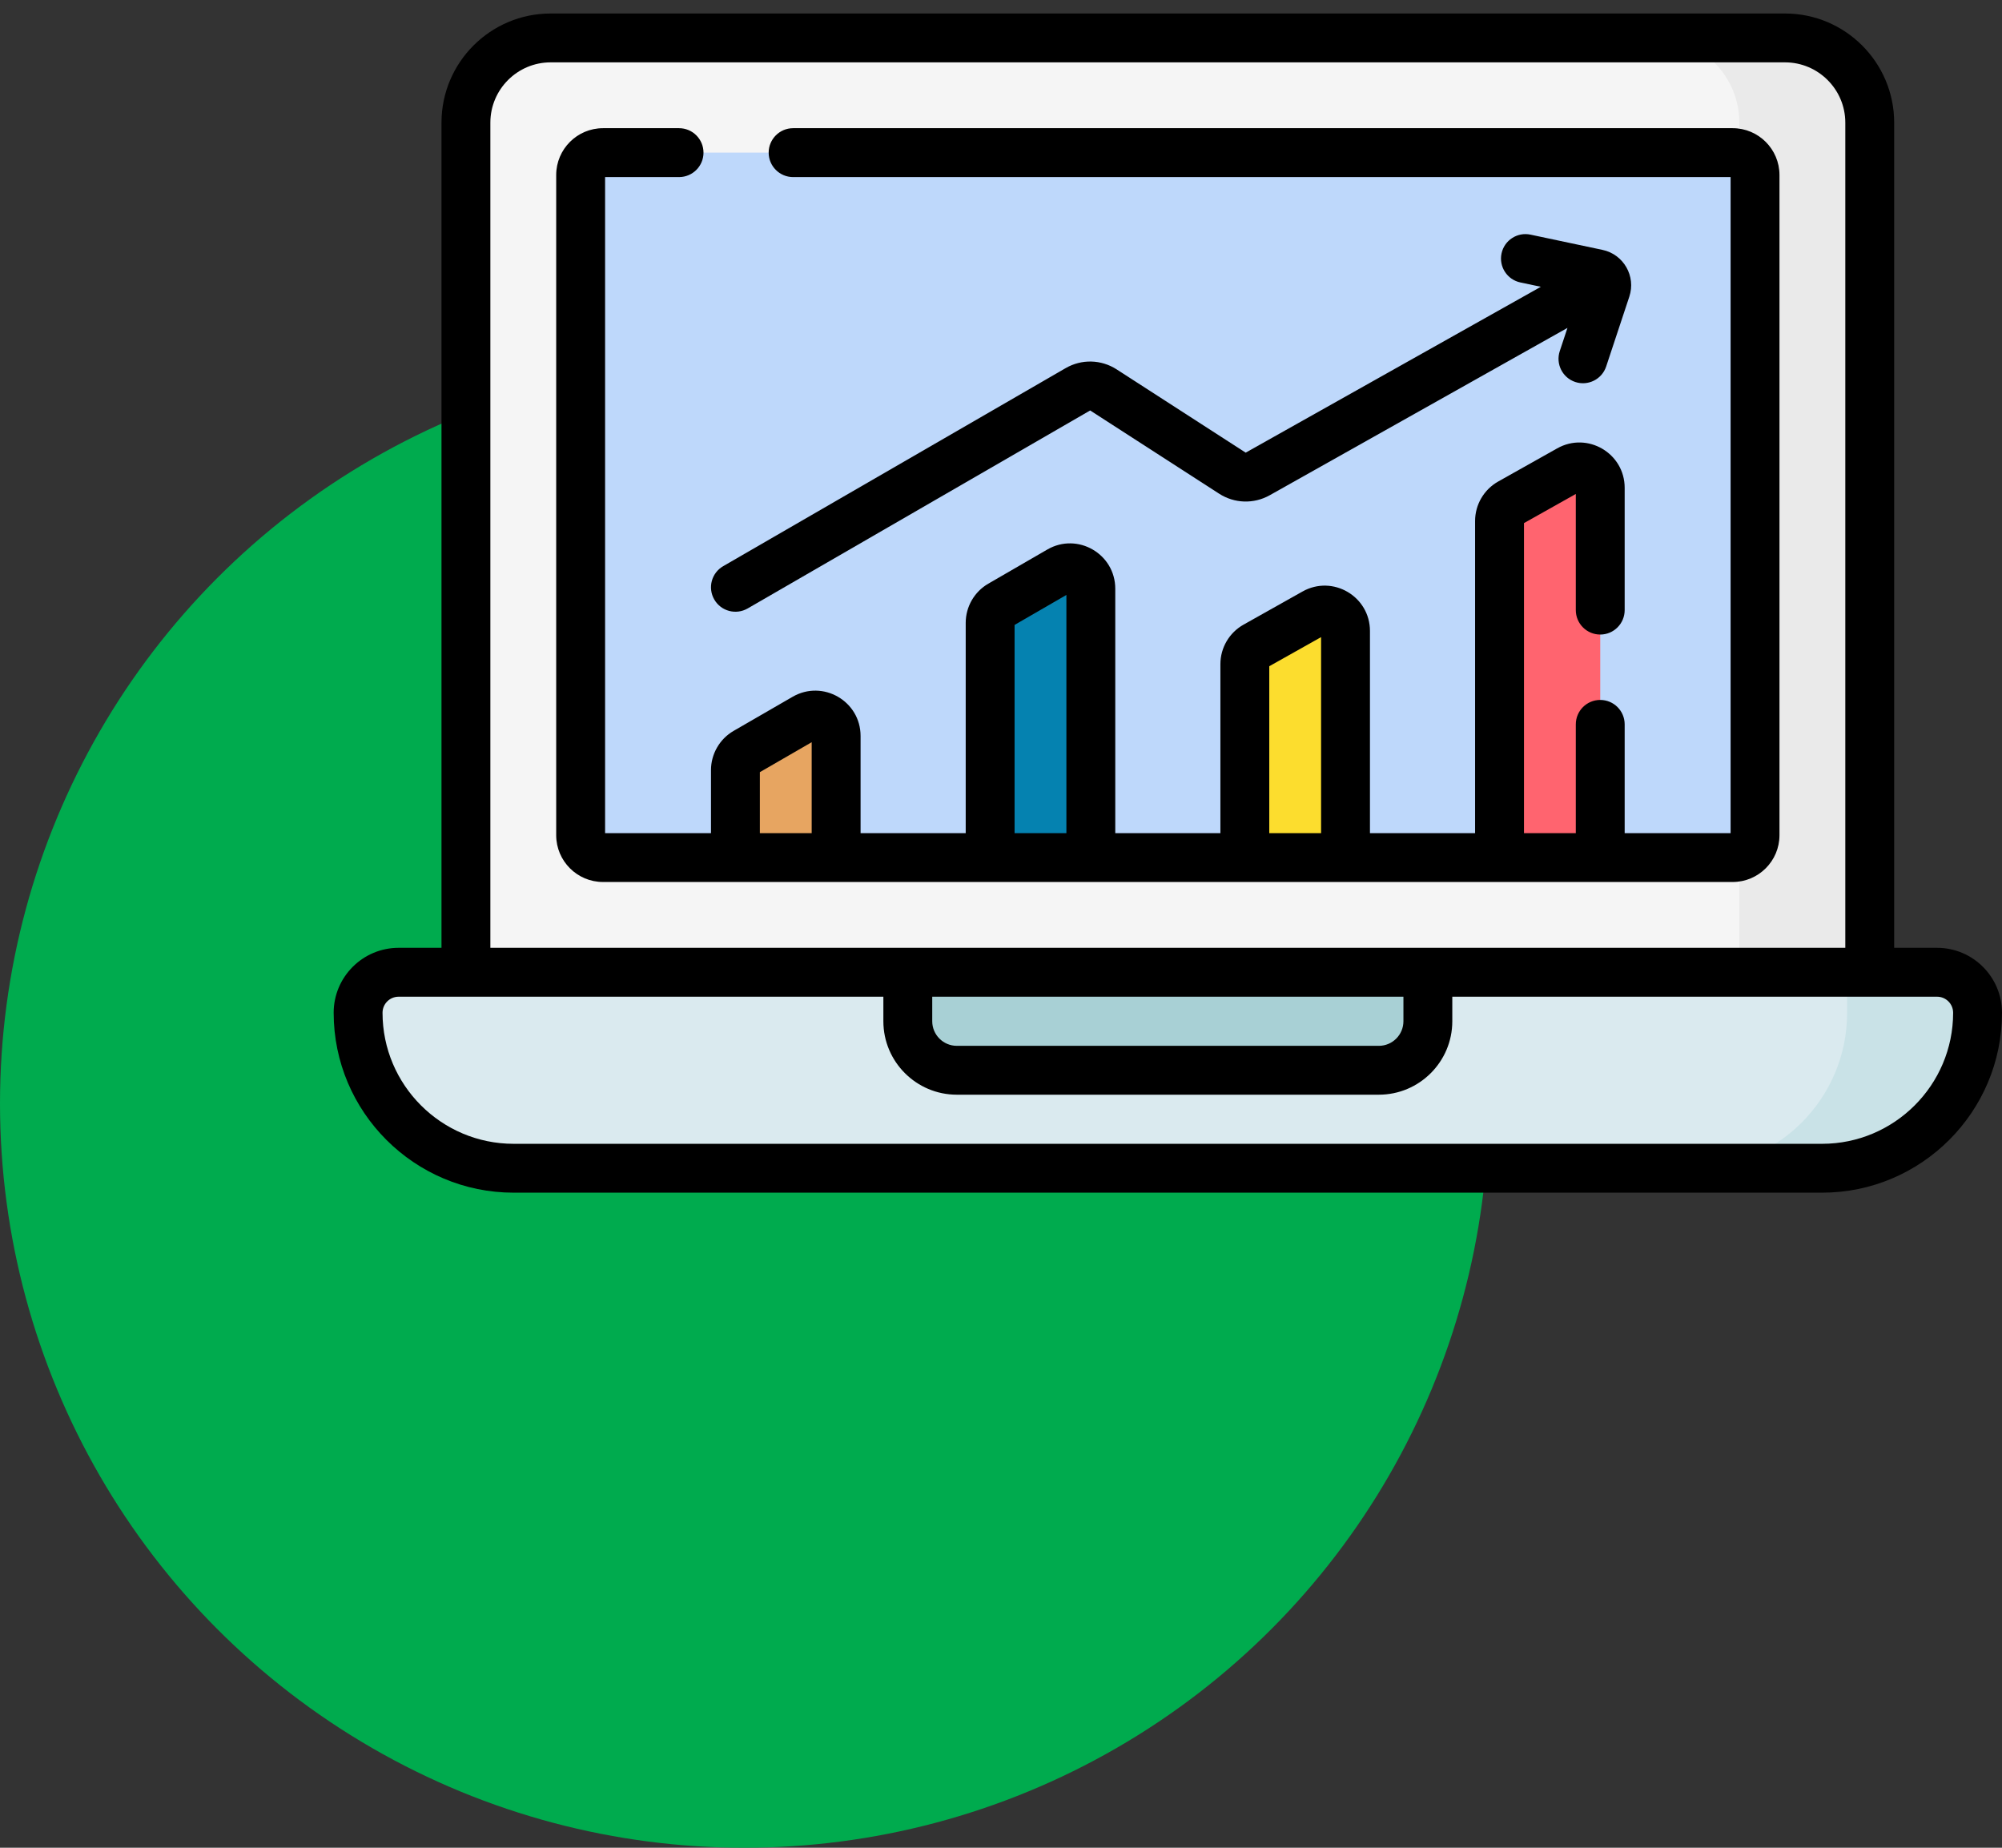 <svg width="78" height="72" viewBox="0 0 78 72" fill="none" xmlns="http://www.w3.org/2000/svg">
<rect x="0" y="0" width="78" height="72" fill="#333333" stroke="none"/>
<circle cx="29" cy="43" r="29" fill="#00AB4E"/>
<path d="M69.547 42.672H21.453C19.631 42.672 18.153 41.194 18.153 39.371V4.778C18.153 2.956 19.631 1.478 21.453 1.478H69.547C71.37 1.478 72.847 2.956 72.847 4.778V39.371C72.847 41.194 71.37 42.672 69.547 42.672Z" fill="#F5F5F5"/>
<path d="M69.546 1.478H64.464C66.287 1.478 67.765 2.956 67.765 4.778V39.371C67.765 41.194 66.287 42.672 64.464 42.672H69.546C71.37 42.672 72.847 41.194 72.847 39.371V4.778C72.847 2.956 71.37 1.478 69.546 1.478Z" fill="#EAEAEA"/>
<path d="M22.622 32.545V6.818C22.622 6.337 23.012 5.947 23.493 5.947H67.507C67.988 5.947 68.378 6.337 68.378 6.818V32.545C68.378 33.026 67.988 33.416 67.507 33.416H23.493C23.012 33.416 22.622 33.026 22.622 32.545Z" fill="#BED8FB"/>
<path d="M70.989 45.522H20.012C16.665 45.522 13.952 42.809 13.952 39.463C13.952 38.592 14.658 37.886 15.53 37.886H75.471C76.342 37.886 77.048 38.592 77.048 39.463C77.048 42.809 74.335 45.522 70.989 45.522Z" fill="#DAEAEF"/>
<path d="M75.471 37.885H71.966V39.463C71.966 42.809 69.253 45.522 65.907 45.522H70.989C74.335 45.522 77.048 42.809 77.048 39.463C77.048 38.592 76.342 37.885 75.471 37.885Z" fill="#C9E2E7"/>
<path d="M35.369 37.885V39.794C35.369 40.849 36.224 41.704 37.278 41.704H53.722C54.776 41.704 55.631 40.849 55.631 39.794V37.885H35.369Z" fill="#A8D0D5"/>
<path d="M38.577 24.27V33.358H42.5V22.94C42.5 22.314 41.822 21.923 41.281 22.237L38.982 23.567C38.731 23.713 38.577 23.98 38.577 24.27Z" fill="#0582B0"/>
<path d="M58.424 33.358H62.347V19.009C62.347 18.388 61.678 17.996 61.137 18.301L58.838 19.593C58.582 19.737 58.423 20.007 58.423 20.301V33.358H58.424Z" fill="#FF646F"/>
<path d="M28.653 33.358H32.576V28.678C32.576 28.053 31.899 27.662 31.358 27.975L29.059 29.304C28.808 29.449 28.653 29.717 28.653 30.007V33.358Z" fill="#E7A561"/>
<path d="M48.5 25.879V33.358H52.423V24.587C52.423 23.965 51.754 23.574 51.213 23.878L48.914 25.171C48.658 25.315 48.5 25.585 48.5 25.879Z" fill="#FCDD2E"/>
<path d="M29.13 23.709L42.474 15.994L47.5 19.238C48.096 19.622 48.85 19.645 49.469 19.298L61.07 12.777L60.77 13.681C60.605 14.181 60.875 14.719 61.374 14.885C61.872 15.05 62.412 14.781 62.578 14.281L63.48 11.559C63.744 10.763 63.258 9.911 62.435 9.737L59.63 9.143C59.116 9.034 58.61 9.363 58.501 9.877C58.392 10.392 58.721 10.897 59.235 11.006L60.033 11.175L48.533 17.638L43.507 14.394C42.902 14.004 42.14 13.985 41.518 14.345L28.177 22.061C27.721 22.324 27.566 22.906 27.829 23.361C28.093 23.818 28.675 23.972 29.13 23.709Z" fill="black"/>
<path d="M69.33 32.545V6.819C69.33 5.813 68.512 4.995 67.507 4.995H30.9C30.375 4.995 29.948 5.422 29.948 5.948C29.948 6.473 30.375 6.9 30.9 6.9H67.426V32.464H63.299V28.226C63.299 27.7 62.873 27.274 62.347 27.274C61.821 27.274 61.395 27.7 61.395 28.226V32.464H59.376V20.383L61.395 19.248V23.773C61.395 24.299 61.821 24.726 62.347 24.726C62.873 24.726 63.299 24.299 63.299 23.773V19.009C63.299 17.66 61.847 16.809 60.67 17.471L58.371 18.763C57.816 19.075 57.471 19.664 57.471 20.301V32.464H53.375V24.587C53.375 23.238 51.924 22.387 50.747 23.049L48.448 24.341C47.893 24.653 47.548 25.242 47.548 25.879V32.464H43.452V22.94C43.452 21.581 41.981 20.732 40.804 21.413L38.505 22.744C37.962 23.058 37.625 23.643 37.625 24.27V32.464H33.529V28.678C33.529 27.32 32.059 26.471 30.881 27.151L28.582 28.48C28.039 28.794 27.701 29.38 27.701 30.007V32.464H23.575V6.9H26.457C26.983 6.9 27.409 6.473 27.409 5.948C27.409 5.422 26.983 4.995 26.457 4.995H23.493C22.488 4.995 21.67 5.813 21.67 6.819V32.545C21.67 33.55 22.488 34.368 23.493 34.368H67.507C68.512 34.368 69.33 33.55 69.33 32.545ZM49.452 25.961L51.471 24.826V32.464H49.452V25.961ZM39.529 24.351L41.548 23.183V32.464H39.529V24.351ZM29.605 30.088L31.624 28.921V32.464H29.605V30.088Z" fill="black"/>
<path d="M75.471 36.933H73.799V4.779C73.799 2.434 71.892 0.526 69.547 0.526H21.453C19.108 0.526 17.201 2.434 17.201 4.779V36.933H15.53C14.135 36.933 13 38.068 13 39.463C13 43.329 16.145 46.474 20.012 46.474H70.989C74.855 46.474 78 43.329 78 39.463C78 38.068 76.865 36.933 75.471 36.933ZM19.105 4.779C19.105 3.484 20.158 2.43 21.453 2.43H69.547C70.841 2.43 71.895 3.484 71.895 4.779V36.933H19.105V4.779ZM36.321 38.838H54.679V39.795C54.679 40.322 54.249 40.752 53.722 40.752H37.278C36.751 40.752 36.321 40.322 36.321 39.795V38.838ZM70.989 44.57H20.012C17.195 44.57 14.904 42.279 14.904 39.463C14.904 39.118 15.185 38.838 15.53 38.838H34.417V39.795C34.417 41.373 35.701 42.656 37.278 42.656H53.722C55.299 42.656 56.583 41.373 56.583 39.795V38.838H75.471C75.815 38.838 76.096 39.118 76.096 39.463C76.096 42.279 73.805 44.57 70.989 44.57Z" fill="black"/>
</svg>

